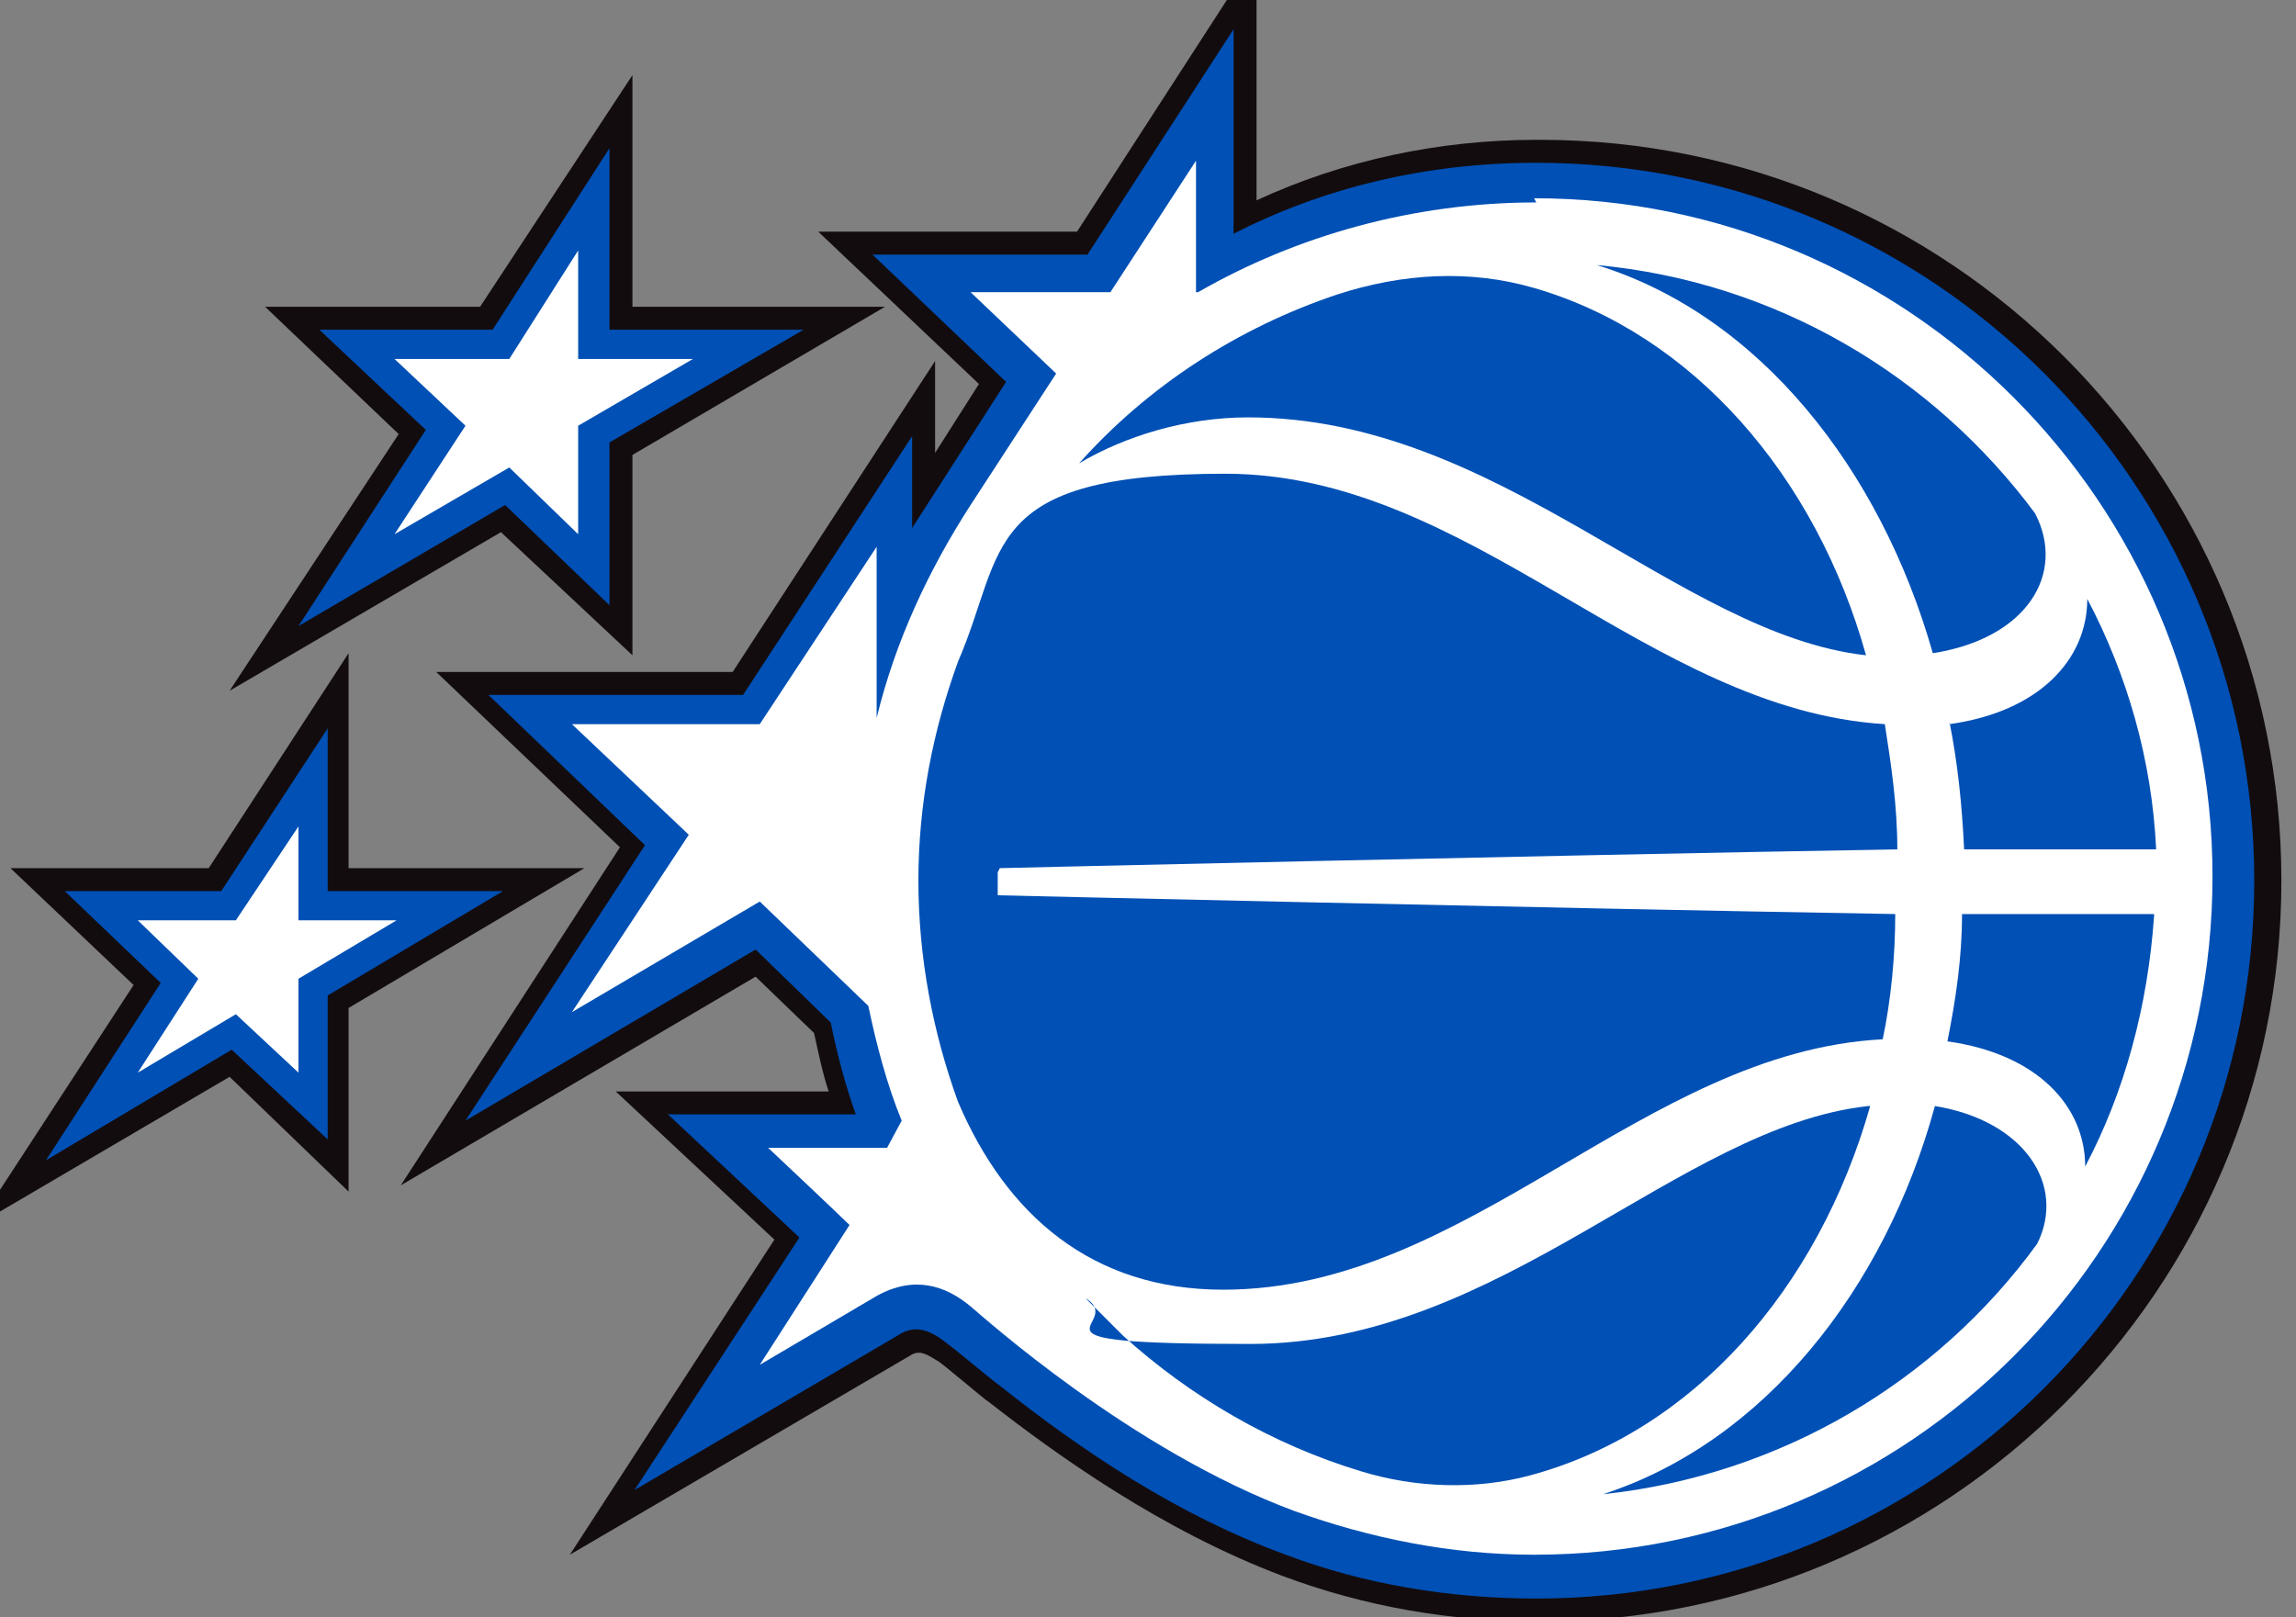 <?xml version="1.0" encoding="UTF-8"?>
<svg id="Layer_1" xmlns="http://www.w3.org/2000/svg" version="1.1" viewBox="16.5 2.5 110 77.5">
  <rect x="16.5" y="2.5" width="110" height="77.5" fill="#808080" stroke="none"/>
  <!-- Generator: Adobe Illustrator 29.2.1, SVG Export Plug-In . SVG Version: 2.1.0 Build 116)  -->
  <defs>
    <style>
      .st0 {
        fill: #fff;
      }

      .st1 {
        fill: #0050b5;
      }

      .st2 {
        fill: #130c0e;
      }
    </style>
  </defs>
  <g>
    <polygon class="st2" points="46.8 17.2 46.8 6.1 39.5 17.2 29.2 17.2 35.6 23.3 27.5 35.6 40.5 28 46.8 33.9 46.8 24.3 58.9 17.2 46.8 17.2"/>
    <polygon class="st1" points="45.7 18.3 45.7 9.6 40.1 18.3 31.8 18.3 36.9 23.1 30.8 32.5 40.7 26.7 45.7 31.5 45.7 23.7 55 18.3 45.7 18.3"/>
    <polygon class="st0" points="44.2 19.7 44.2 14.5 40.9 19.7 35.4 19.7 38.8 22.9 35.4 28.1 40.9 24.9 44.2 28.1 44.2 22.9 49.7 19.7 44.2 19.7"/>
    <polygon class="st2" points="33.2 44.1 33.2 33.8 26.5 44.1 17 44.1 22.9 49.7 15.4 61.2 27.5 54.1 33.2 59.6 33.2 50.8 44.5 44.1 33.2 44.1"/>
    <polygon class="st1" points="32.2 45.2 32.2 37.4 27.1 45.2 19.6 45.2 24.2 49.6 18.7 58.1 27.6 52.8 32.2 57.1 32.2 50.2 40.6 45.2 32.2 45.2"/>
    <polygon class="st0" points="30.8 46.6 30.8 42.1 27.8 46.6 23.1 46.6 26 49.4 23.1 53.9 27.8 51.1 30.8 53.9 30.8 49.4 35.5 46.6 30.8 46.6"/>
    <path class="st2" d="M90.1,9.2c-4.7,0-9.3,1-13.4,2.9V.3l-8.6,13.3h-12.4l7.7,7.3-2.1,3.3v-4.4l-9.7,14.9h-14.2l8.8,8.4-10.5,16.2,17-10,2.8,2.7c.2.9.4,1.9.7,2.8h-10.2l7.6,7.1-9.8,15.1,16.4-9.6c.4-.2.7,0,1.2.3.1,0,2.3,1.9,2.5,2,3.2,2.5,8.2,6.1,14,8.3,4,1.5,8.1,2.2,12.4,2.2,19.5,0,35.5-15.9,35.5-35.5s-15.9-35.5-35.5-35.5"/>
    <path class="st1" d="M90.1,10.3c-5.3,0-10.2,1.2-14.5,3.4V3.9l-7,10.8h-10.3l6.4,6.1-4.5,7v-4.4s-8.1,12.4-8.1,12.4h-12.2l7.5,7.2-8.6,13.2,13.9-8.2,3.6,3.5c.3,1.5.7,3,1.2,4.4h-9l6.3,5.9-7.9,12.1,12.6-7.4c.3-.2.6-.3.9-.3.4,0,.9.2,1.5.7.3.2,2.2,1.8,2.5,2,3.9,3.1,8.5,6.2,13.7,8.1,3.7,1.4,7.8,2.1,12,2.1,19,0,34.4-15.4,34.4-34.4s-15.4-34.4-34.4-34.4"/>
    <path class="st0" d="M90.1,12.2c-5.9,0-11.5,1.6-16.2,4.3h-.1v-6.3l-4.1,6.3h-6.7l4.1,3.9-4.1,6.3h0c-2,3.1-3.6,6.5-4.5,10.2v-8.2l-5.6,8.5h-9l5.6,5.3-5.6,8.5,9-5.3,5.2,5c.4,1.9.9,3.8,1.6,5.5l-.7,1.3h-5.7s3.4,3.2,3.9,3.7l-4.3,6.7,5.6-3.3c1.8-1,3.3-.5,4.5.5.6.5,7.7,6.9,15.5,9.8,3.6,1.3,7.5,2.1,11.5,2.1,18,0,32.5-14.6,32.5-32.5s-14.6-32.5-32.5-32.5"/>
    <path class="st1" d="M68.2,24.7c2.2-1.3,5.1-2.2,8.1-2.2,12,0,20.6,10.4,29.6,11.4-2.4-8.6-8.3-15.4-15.9-17.6-3.1-.9-6.3-.7-9.4.3-4.8,1.6-9.1,4.4-12.4,8.1"/>
    <path class="st1" d="M93,15.2c7.8,2.4,13.6,9.8,16.1,18.6,4.5-.7,6.4-3.8,4.9-6.7-4.9-6.6-12.4-11.1-21-11.9"/>
    <path class="st1" d="M64.4,44.1s25.5-.6,43-.9c0-2.1-.3-4.1-.6-6-11.4-.7-19.8-12-31.6-12s-10.5,3.7-12.8,9c-1.2,3.3-1.9,6.8-1.9,10.5s.7,7.3,1.9,10.6c2.3,5.4,6.4,9,12.7,9,11.8,0,20.1-11.4,31.6-12,.4-1.9.6-4,.6-6-17.5-.3-43-.9-43-.9v-1.1Z"/>
    <path class="st1" d="M109.9,37.1c.4,2,.6,4,.7,6.1,3.7,0,6.9,0,9.2,0-.2-4.3-1.4-8.4-3.3-12,0,2.9-2.3,5.4-6.6,6"/>
    <path class="st1" d="M106,55.5c-9.1,1-17.6,11.4-29.6,11.4s-5.8-.9-7.9-2.2c.6.6,1.2,1.2,1.8,1.8,3.2,2.9,7.1,5.2,11.4,6.5,2.6.8,5.5.9,8.1.2,7.8-2.1,13.8-8.9,16.3-17.7"/>
    <path class="st1" d="M114.1,62.1c1.4-2.8-.6-5.9-4.9-6.6-2.4,8.8-8.2,16.1-15.9,18.6,8.5-.9,16-5.4,20.8-12"/>
    <path class="st1" d="M119.7,46.3c-2.3,0-5.5,0-9.2,0,0,2.1-.3,4.1-.7,6.1,4.3.6,6.6,3.1,6.6,6,1.9-3.6,3-7.7,3.3-12,0,0,0,0,0,0"/>
  </g>
</svg>